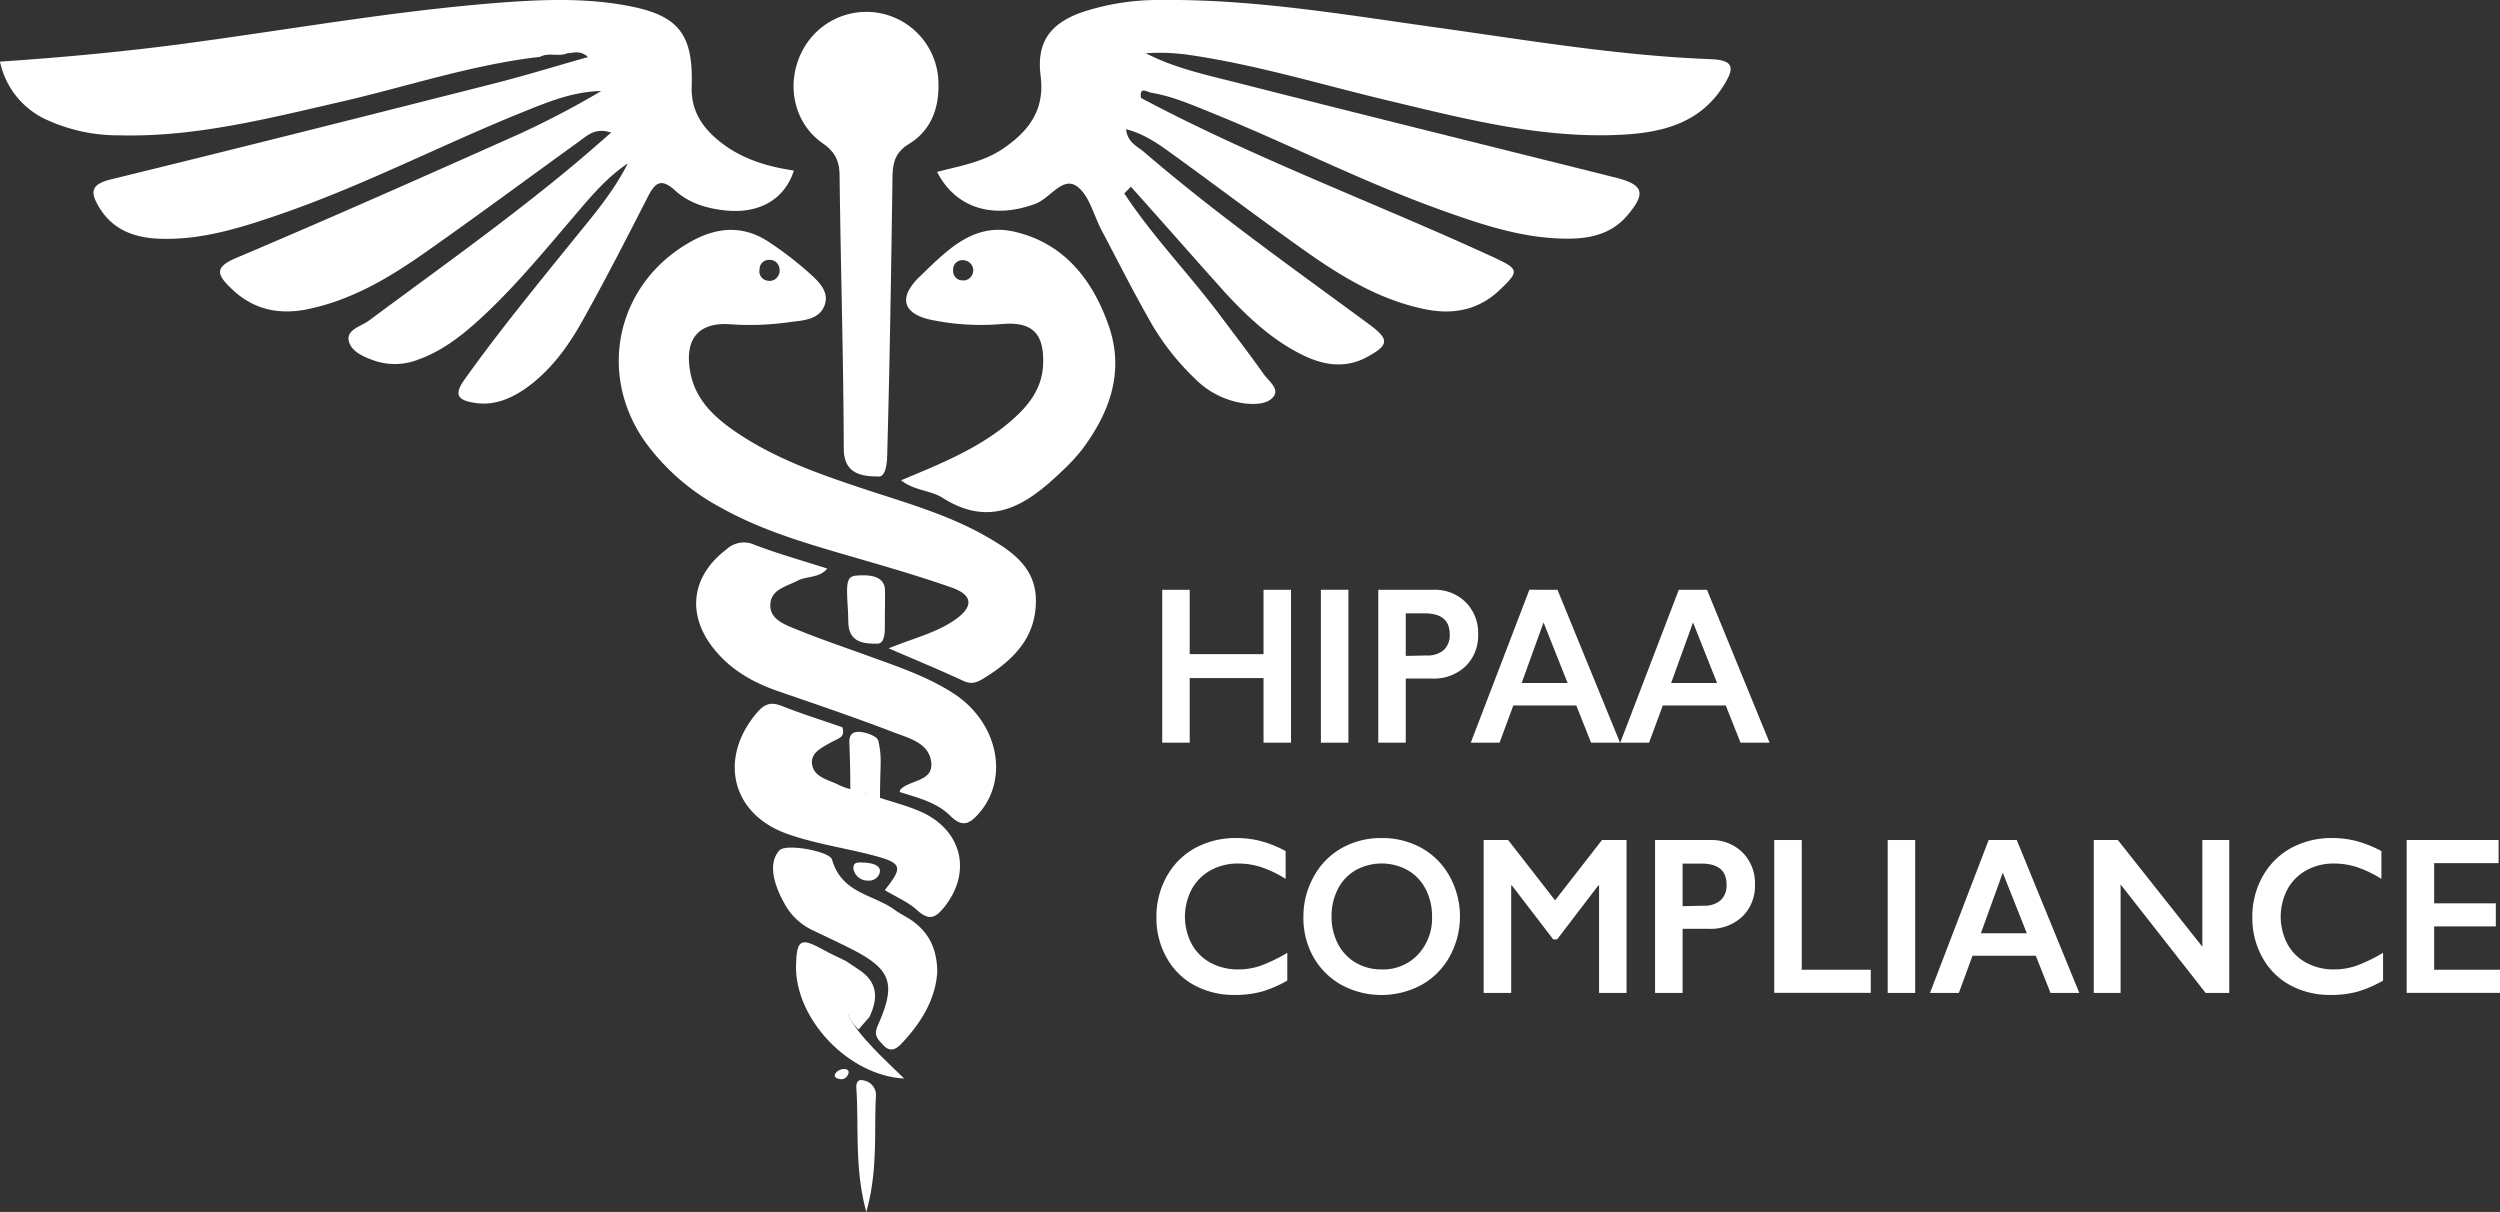 <svg xmlns="http://www.w3.org/2000/svg" viewBox="0 0 479.51 232.46"><rect x="0" y="0" width="479.51" height="232.46" fill="#333333" stroke="none"/><defs><style>.cls-1{fill:#fff;}</style></defs><g id="Layer_2" data-name="Layer 2"><g id="Layer_1-2" data-name="Layer 1"><path class="cls-1" d="M163.1,152c0-3-.06-6.48-.19-9.45-.06-1.4.37-2.19,1.86-2.18a6.48,6.48,0,0,1,3.11,1,1.24,1.24,0,0,1,.6.8c.75,3.33.3,4.29.3,11.64l-2.06-1.22-.13-.21C165.42,152,164.27,152.25,163.1,152Z"/><path class="cls-1" d="M103.6,10.9C90.49,12.4,78,16.63,65.23,19.56c-13.94,3.2-27.82,6.76-42.31,6.4a33,33,0,0,1-14-3A15.79,15.79,0,0,1,0,11.82C12.15,11,24.05,9.9,35.9,8.3,55.69,5.64,75.36,2.14,95.29.56c8.15-.64,16.28-1,24.4.42C130,2.77,133,6.25,132.67,16.57c-.16,4.64,2,7.88,5.41,10.6,4.14,3.31,9,4.77,14.19,5.54-1.72,5.4-6.41,8.21-12.71,7.69-3.73-.32-7.34-1.35-10.08-3.87-2.91-2.67-4-1.17-5.32,1.41-4.09,8-8.15,15.93-12.52,23.73-2.76,4.92-6.12,9.51-10.85,12.85-2.92,2-6.08,3.34-9.81,2.74-3.08-.49-4-1.46-1.91-4.42,6.45-9.07,13.51-17.67,20.5-26.32,3.9-4.83,8-9.52,10.84-15.18-4.14,2.77-7.24,6.55-10.4,10.25-5.94,6.94-11.72,14-18.56,20.15-3.36,3-6.91,5.69-11.24,7.23a12.21,12.21,0,0,1-8.3.24c-2.07-.71-4.51-1.75-5-3.75-.56-2.24,2.33-2.84,3.8-3.93,13.47-10,27.18-19.71,40.05-30.51,2-1.69,4-3.44,6.46-5.59-3-1-4.49.51-6.07,1.64-9.7,7-19.31,14.12-29.09,21-7.07,5-14.46,9.49-23.14,11.25-5.58,1.13-10.55,0-14.7-4.12-2.53-2.48-3.17-3.91,1-5.69,18.19-7.7,36.25-15.72,54.29-23.77a171.1,171.1,0,0,0,15.81-8.28c-5.5.1-10.37,2.15-15.27,4.13C84.38,27.93,69.32,35.78,53.26,41.26c-7.41,2.53-14.89,4.86-22.86,4.52-4.71-.21-8.8-1.74-11.37-6-1.7-2.84-1.76-4.4,2.27-5.38,24.54-6,49-12.18,73.49-18.39,5.92-1.5,11.76-3.31,18-5.07-1.53-1.36-2.79-.77-4-.72C107.13,10.94,105.24,10,103.6,10.9Z"/><path class="cls-1" d="M215.64,37.1c5.49,8.32,12.47,15.49,18.43,23.45,2.78,3.72,5.62,7.4,8.3,11.19.9,1.28,2.95,2.73,2,4.18-1.06,1.61-3.5,1.67-5.49,1.48a16.42,16.42,0,0,1-9.66-4.75,48.17,48.17,0,0,1-9.05-11.8c-3.11-5.47-5.92-11.1-8.87-16.66-1.54-2.93-2.41-6.87-4.83-8.51-2.71-1.83-5.06,2.35-7.86,3.4-8,3-15.28.94-18.87-6.11,4.32-1.13,8.75-1.86,12.52-4.37,5-3.36,8.18-7.46,7.34-14-.81-6.38,1.7-10,7.75-12.19A46.41,46.41,0,0,1,222.56,0c17.89-.2,35.46,2.83,53.08,5.29,17.46,2.44,34.86,5.39,52.51,6.06,4.8.18,4.33,2,2.49,5-4.56,7.36-11.94,9.11-19.78,9.5-15.16.75-29.69-3-44.25-6.48-12.93-3.06-25.66-7-38.84-8.88a40.16,40.16,0,0,0-8-.28c5.55,2.87,11.6,4.15,17.53,5.66,24.13,6.15,48.32,12.12,72.48,18.17,5.53,1.38,6,3,2.28,7.36-2.82,3.27-6.61,4.3-10.74,4.37-8.82.14-17-2.64-25.15-5.57-15-5.4-29.21-12.69-44-18.66-3.69-1.49-7.35-3.08-11.32-3.75-.93-.18-2.32-1.28-2,1C240.72,30.42,264,39,286.39,49.31c5,2.32,5.11,2.66,1.19,6.37-4.1,3.87-9,4.72-14.35,3.61-8.49-1.75-15.74-6.12-22.67-11-8.68-6.13-17.14-12.56-25.75-18.78-2.61-1.88-5.27-3.81-8.83-4.73.3,2.61,2.2,3.3,3.46,4.38,13.73,11.82,28.52,22.25,43.1,33,4,2.93,3.94,4-.36,6.33-4,2.16-8,1.65-12-.24-6-2.85-10.69-7.28-15.08-12C229,49.46,223,42.6,216.91,35.81c-.66-.23-1.29-.54-1.93-.83C215.18,35.69,215.4,36.4,215.64,37.1Z"/><path class="cls-1" d="M180,16.11c.12,4.81-1.56,9-5.64,11.49-2.83,1.72-3.14,3.84-3.18,6.58-.25,17.55-.51,35.1-1,52.64,0,1.53-.18,4.6-1.62,4.58-2.7-.05-6.71-.14-6.72-5.31-.06-17.38-.59-34.75-.8-52.14,0-2.84-.67-4.68-3.23-6.46-5.57-3.86-7.06-11.29-4.13-17.32A13.83,13.83,0,0,1,180,16.11Z"/><path class="cls-1" d="M172.55,151.91c.09-.25.11-.45.22-.55,1.92-1.81,6.26-1.49,5.85-5.14s-4.11-4.58-7-5.68c-7.42-2.85-14.95-5.41-22.47-8-4.8-1.67-9.06-4.11-12.26-8.13-5.26-6.6-4.27-13.92,2.4-19a4.89,4.89,0,0,1,5.39-.93c4.48,1.72,9.12,3,14,4.58-1.56,1.86-3.94,1.39-5.71,2.32-2.18,1.14-5.14,1.67-5.22,4.63-.07,2.71,2.58,3.71,4.68,4.57,4.44,1.82,9,3.39,13.49,5,5.76,2.11,11.63,4,16.83,7.33,8.66,5.53,10.9,16.3,5.05,23.05-1.81,2.08-3.19,2.83-5.54.51C179.66,153.87,176,153,172.55,151.91Z"/><path class="cls-1" d="M166.59,152.29c4.46,1.57,6.82,2,10.1,3.43,7.85,3.54,9.79,11.62,4.38,18.32-1.67,2.07-2.93,2.57-5.14.55-1.77-1.61-4.13-2.59-6.23-3.86,3.61-4.51,3.37-5.21-2.51-6.74-5.45-1.41-11.1-2.21-16.36-4.11-10.66-3.87-13-14.6-5.62-23.21,1.39-1.61,2.61-2.1,4.67-1.29,3.84,1.52,7.79,2.76,11.69,4.11.56,2-.59,2-2.36,3s-3.86,2-3.43,4.26,2.94,2.79,4.82,3.66a11.72,11.72,0,0,0,2.48.94A26.52,26.52,0,0,0,166.59,152.29Z"/><path class="cls-1" d="M179.77,186.44c-.33,5.24-3.11,9.82-7,13.87-1.06,1.1-2.2,1.45-3.39.11-1-1.09-1.88-1.78-1-3.76,3.63-8.15,2.52-10.84-5.45-14.83-2.22-1.12-4.48-2.16-6.72-3.25a12,12,0,0,1-5.26-4.44c-2.14-3.53-3.95-8.2-1.49-11,1.25-1.44,9.67.15,10.12,1.71,1.88,6.56,7.93,6.67,12,9.65,1.2.87,2.6,1.48,3.77,2.39C178.29,179.13,179.74,182.18,179.77,186.44Z"/><path class="cls-1" d="M162.6,194.55c1.82,4,7.62,9.17,10.83,12.32-10.76-.56-21-11.52-20.75-21.73.14-5,.88-5.38,5.27-2.95,1.43.79,2.93,1.46,4.4,2.19,2.35,3.59-.17,8,1.93,11.62C164.51,196.39,162.44,194.08,162.6,194.55Z"/><path class="cls-1" d="M169.72,117.73c0,.66,0,.9,0,2s.11,3.75-1.44,3.73c-2.22,0-5.5,0-5.57-4.09,0-2.19-.23-3.92-.24-5.89,0-1.66.11-3,1.77-3.08,2-.16,5.51-.22,5.51,2.9,0,1.47,0,1.25,0,2.74C169.73,116,169.74,117.73,169.72,117.73Z"/><path class="cls-1" d="M166.16,232.46c-2.29-8.41-1.4-16.15-1.91-23.75-.06-.86.19-1.8,1.34-1.49a2.85,2.85,0,0,1,2.4,3.19C167.66,217.45,168.38,224.57,166.16,232.46Z"/><path class="cls-1" d="M164.75,186c3.66,2.38,3.71,5.53,2,9.07-3.58,1.1-3.48-1.9-3.77-3.76S162.07,187,164.75,186Z"/><path class="cls-1" d="M164.75,186c-.94,3.37-2.77,6.93,2,9.07l-2.09,2.4c-4-3.8-2.67-8.5-2.28-13.05C163.82,185.36,163.05,184.88,164.75,186Z"/><path class="cls-1" d="M168.76,167.28a2.11,2.11,0,0,1-2.23,1.62,2.75,2.75,0,0,1-2.82-2.17c-.19-1.51,1-1.32,2-1.28S169,165.75,168.76,167.28Z"/><path class="cls-1" d="M215.64,37.1c-1.27-1.56-2.54-3.11-4.46-5.44,3.43.67,4.56,2.44,5.73,4.15Z"/><path class="cls-1" d="M161.45,207c-.54,0-1.68-.22-1.25-1.07a2.16,2.16,0,0,1,1.47-.88c.54-.08,1.41.16,1,1A1.4,1.4,0,0,1,161.45,207Z"/><path class="cls-1" d="M189.25,102.94c-7.53-4.33-15.9-6.61-24.08-9.34-8.52-2.84-17-5.86-24.4-11-4-2.8-7.45-6.11-8.38-11.26-1.16-6.37,1.61-9.7,8-9.12a53.9,53.9,0,0,0,11.44-.49c2.42-.28,5.34-.49,6.33-3.18s-1.27-4.66-3.05-6.28a67.48,67.48,0,0,0-7.48-5.75c-4.73-3.22-9.65-3.09-14.61-.45-14.54,7.75-18.75,25.3-9.25,38.72a42.72,42.72,0,0,0,14.12,12.37c6.83,3.88,14.23,6.3,21.73,8.51s15.32,4.36,22.84,7c4.22,1.46,4.31,3.72.66,6.24s-7.86,3.48-12.67,5.44c5.35,2.31,9.91,4.19,14.38,6.27,1.68.79,2.85.12,4.11-.67,5.45-3.39,9.7-7.66,9.75-14.57C198.77,108.83,194.06,105.71,189.25,102.94ZM145.69,51.7a1.77,1.77,0,0,1,1.82-1.85,1.84,1.84,0,0,1,1.51.59A2.12,2.12,0,0,1,149.2,53a1.85,1.85,0,0,1-2,.83A1.77,1.77,0,0,1,145.69,51.7Z"/><path class="cls-1" d="M212.66,62.49c-3.08-8.85-8.64-15.94-18.24-18.08-7.86-1.76-13,3.84-18,8.63-4.32,4.16-3.22,7.33,2.74,8.42a47.21,47.21,0,0,0,12.91.7c6-.55,8.25,1.84,8,7.81-.24,5.11-3.38,8.49-7,11.48-6,4.86-13.05,7.66-20.23,10.67,2.48,2,5.6,1.88,7.94,3.36,9.56,6.07,16.48,1.08,23.1-5.29a37,37,0,0,0,3.69-4C212.89,79.08,215.71,71.25,212.66,62.49Zm-27.94-8.72a1.76,1.76,0,0,1-1.9-1.83,1.8,1.8,0,0,1,2.19-2,1.94,1.94,0,0,1-.29,3.86Z"/><path class="cls-1" d="M228.19,113.12v12.35h14.16V113.12h5.27v29.33h-5.27V130.06H228.19v12.39h-5.27V113.12Z"/><path class="cls-1" d="M258.63,113.12v29.33h-5.28V113.12Z"/><path class="cls-1" d="M274.9,113.12a8.44,8.44,0,0,1,6.22,2.38,8.32,8.32,0,0,1,2.39,6.14,8.22,8.22,0,0,1-2.42,6.16,8.79,8.79,0,0,1-6.38,2.35h-5.08v12.3h-5.27V113.12Zm-1.31,12.6a4.83,4.83,0,0,0,3.29-1,3.87,3.87,0,0,0,1.18-3.08q0-4-4.84-4h-3.59v8.17Z"/><path class="cls-1" d="M298.73,113.12l12,29.33h-5.56l-2.83-7.14H290.26l-2.64,7.14H282.1l11.24-29.33ZM291.86,131h8.81l-4.61-11.61Z"/><path class="cls-1" d="M327.41,113.12l12,29.33h-5.57l-2.83-7.14H318.93l-2.63,7.14h-5.53L322,113.12ZM320.53,131h8.81l-4.61-11.61Z"/><path class="cls-1" d="M237.23,160.74a18.24,18.24,0,0,1,4.55.57,22,22,0,0,1,4.81,1.93v5.33a22.18,22.18,0,0,0-4.66-2.24,14.16,14.16,0,0,0-4.46-.7,10.69,10.69,0,0,0-5.25,1.29,9.16,9.16,0,0,0-3.65,3.65,11.29,11.29,0,0,0,0,10.5,9,9,0,0,0,3.64,3.6,11,11,0,0,0,5.27,1.27,13,13,0,0,0,4.28-.7,30.12,30.12,0,0,0,5.15-2.49v5.33A23.14,23.14,0,0,1,242,190.2a19.23,19.23,0,0,1-5.2.63,15.92,15.92,0,0,1-7.71-1.85,13.27,13.27,0,0,1-5.34-5.32,15.28,15.28,0,0,1-1.94-7.61,15.77,15.77,0,0,1,2-8,13.9,13.9,0,0,1,5.5-5.44A16.28,16.28,0,0,1,237.23,160.74Z"/><path class="cls-1" d="M265,160.74a15.48,15.48,0,0,1,7.62,1.88,13.86,13.86,0,0,1,5.4,5.42,15.91,15.91,0,0,1,.05,15.39,14,14,0,0,1-5.39,5.46,16.18,16.18,0,0,1-15.42,0,14.09,14.09,0,0,1-5.4-5.43A15.35,15.35,0,0,1,250,175.8a15.58,15.58,0,0,1,1.94-7.58,13.8,13.8,0,0,1,5.33-5.51A15.31,15.31,0,0,1,265,160.74ZM255.4,175.8a11.11,11.11,0,0,0,1.23,5.25,8.91,8.91,0,0,0,3.43,3.61,9.71,9.71,0,0,0,5,1.28,9.12,9.12,0,0,0,6.9-2.84,10.15,10.15,0,0,0,2.71-7.3,11.24,11.24,0,0,0-1.22-5.26,8.86,8.86,0,0,0-3.44-3.63,10.33,10.33,0,0,0-10,0,8.76,8.76,0,0,0-3.41,3.62A11.38,11.38,0,0,0,255.4,175.8Z"/><path class="cls-1" d="M289.27,161.12l9,11.57,9-11.57h4.71v29.33h-5.27v-20.6h-.16l-7.89,10.33h-.74L290,169.85h-.15v20.6h-5.28V161.12Z"/><path class="cls-1" d="M328,161.12a8.44,8.44,0,0,1,6.22,2.38,8.32,8.32,0,0,1,2.39,6.14,8.22,8.22,0,0,1-2.42,6.16,8.83,8.83,0,0,1-6.39,2.35h-5.07v12.3h-5.28V161.12Zm-1.31,12.6a4.83,4.83,0,0,0,3.29-1,3.87,3.87,0,0,0,1.18-3.08q0-4-4.84-4h-3.59v8.17Z"/><path class="cls-1" d="M345.58,161.12V186h13.24v4.43H340.31V161.12Z"/><path class="cls-1" d="M367.34,161.12v29.33h-5.27V161.12Z"/><path class="cls-1" d="M386.82,161.12l12,29.33H393.3l-2.83-7.14H378.34l-2.63,7.14h-5.53l11.25-29.33ZM379.94,179h8.81l-4.61-11.61Z"/><path class="cls-1" d="M406.21,161.12l16.21,20.47V161.12h5.16v29.33h-4.53l-16.31-20.81v20.81h-5.15V161.12Z"/><path class="cls-1" d="M447.4,160.74a18.24,18.24,0,0,1,4.55.57,22,22,0,0,1,4.81,1.93v5.33a22.18,22.18,0,0,0-4.66-2.24,14.16,14.16,0,0,0-4.46-.7,10.69,10.69,0,0,0-5.25,1.29,9.16,9.16,0,0,0-3.65,3.65,11.29,11.29,0,0,0,0,10.5,9,9,0,0,0,3.64,3.6,11,11,0,0,0,5.27,1.27,13,13,0,0,0,4.28-.7,30.12,30.12,0,0,0,5.15-2.49v5.33a23.14,23.14,0,0,1-4.88,2.12,19.23,19.23,0,0,1-5.2.63,15.92,15.92,0,0,1-7.71-1.85,13.27,13.27,0,0,1-5.34-5.32,15.28,15.28,0,0,1-1.94-7.61,15.77,15.77,0,0,1,2-8,13.86,13.86,0,0,1,5.51-5.44A16.22,16.22,0,0,1,447.4,160.74Z"/><path class="cls-1" d="M479.24,161.12v4.43H466.88v7.71h11.83v4.43H466.88V186h12.63v4.43h-17.9V161.12Z"/></g></g></svg>